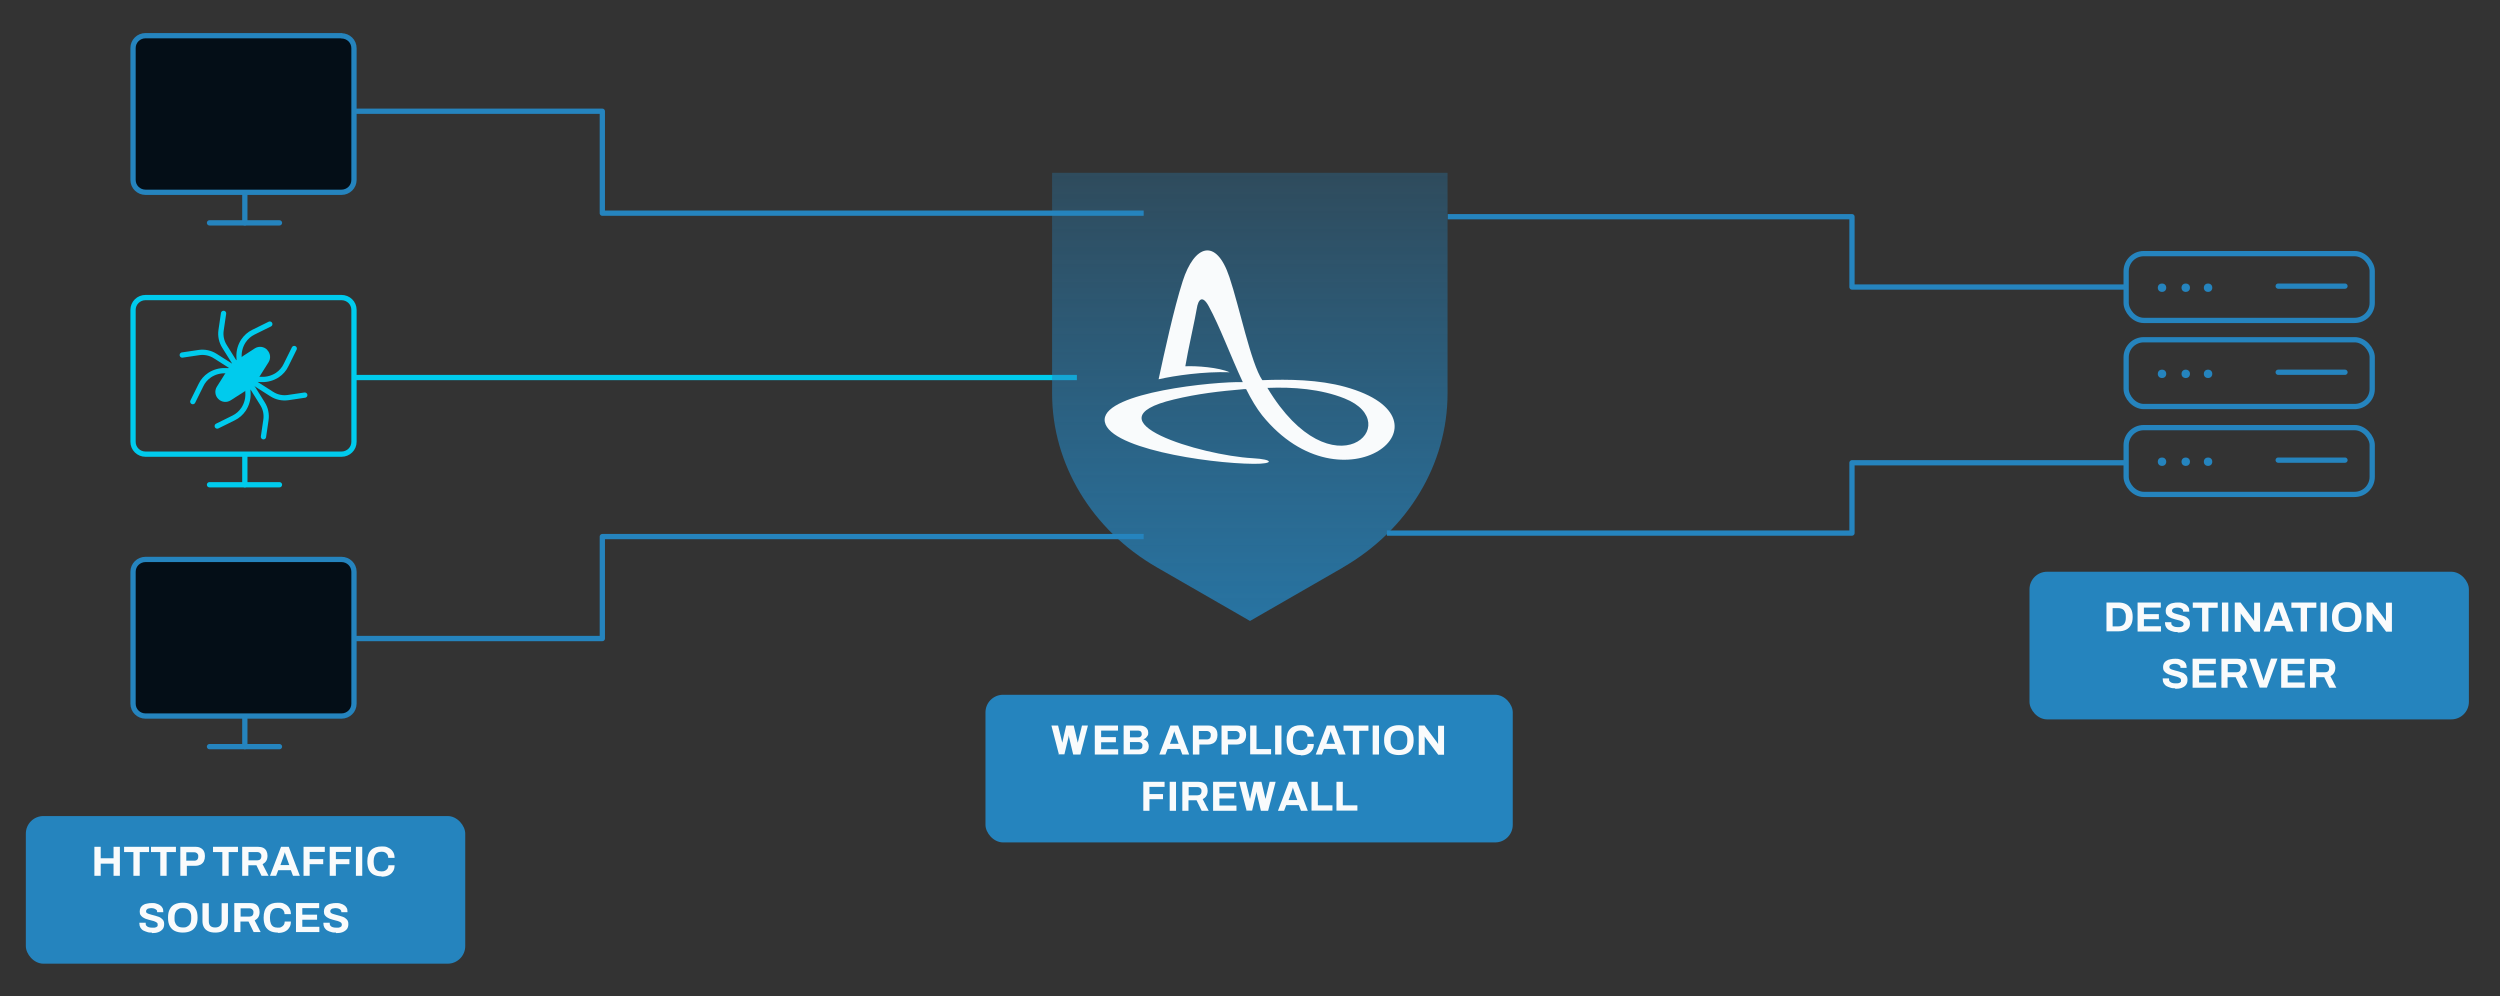<?xml version="1.0" encoding="utf-8"?>
<svg id="Livello_1" xmlns="http://www.w3.org/2000/svg" version="1.1" viewBox="0 0 1422.4 566.7">
  <rect x="0" y="0" width="1422.4" height="566.7" fill="#333333" stroke="none"/>
  <defs>
    <style>
      .st0 {
        fill-rule: evenodd;
      }

      .st0, .st1 {
        fill: #f9fbfc;
      }

      .st2, .st3, .st4, .st5, .st6, .st7, .st8 {
        stroke-width: 3px;
      }

      .st2, .st3, .st4, .st5, .st7, .st8 {
        fill: none;
      }

      .st2, .st4, .st6, .st7, .st8 {
        stroke: #2584be;
      }

      .st2, .st5, .st6, .st7 {
        stroke-linejoin: round;
      }

      .st9 {
        fill: #2584be;
      }

      .st10 {
        fill: #00cbed;
      }

      .st3, .st5 {
        stroke: #00cbed;
      }

      .st4, .st5, .st6, .st7 {
        stroke-linecap: round;
      }

      .st6 {
        fill: #040e17;
      }

      .st11 {
        fill: url(#Sfumatura_senza_nome_2);
      }
    </style>
    <linearGradient id="Sfumatura_senza_nome_2" data-name="Sfumatura senza nome 2" x1="711.1" y1="609.6" x2="711.1" y2="864.6" gradientTransform="translate(0 -511.3)" gradientUnits="userSpaceOnUse">
      <stop offset="0" stop-color="#2584be" stop-opacity=".3"/>
      <stop offset="1" stop-color="#2584be" stop-opacity=".8"/>
    </linearGradient>
  </defs>
  <path class="st2" d="M132.7,63.3h210v58h308"/>
  <path class="st2" d="M823.7,123.3h230v40h156"/>
  <path class="st2" d="M789.1,303.3h264.6v-40h156"/>
  <rect class="st8" x="1209.7" y="144.3" width="140" height="38" rx="10" ry="10"/>
  <rect class="st8" x="1209.7" y="193.3" width="140" height="38" rx="10" ry="10"/>
  <rect class="st8" x="1209.7" y="243.3" width="140" height="38" rx="10" ry="10"/>
  <circle class="st9" cx="1230.1" cy="163.7" r="2.4"/>
  <circle class="st9" cx="1243.6" cy="163.7" r="2.4"/>
  <circle class="st9" cx="1256.3" cy="163.7" r="2.4"/>
  <circle class="st9" cx="1230.1" cy="212.7" r="2.4"/>
  <circle class="st9" cx="1243.6" cy="212.7" r="2.4"/>
  <circle class="st9" cx="1256.3" cy="212.7" r="2.4"/>
  <circle class="st9" cx="1230.1" cy="262.7" r="2.4"/>
  <circle class="st9" cx="1243.6" cy="262.7" r="2.4"/>
  <circle class="st9" cx="1256.3" cy="262.7" r="2.4"/>
  <line class="st4" x1="1296.2" y1="162.8" x2="1334.2" y2="162.8"/>
  <line class="st4" x1="1296.2" y1="211.8" x2="1334.2" y2="211.8"/>
  <line class="st4" x1="1296.2" y1="261.8" x2="1334.2" y2="261.8"/>
  <path class="st2" d="M132.7,363.3h210v-58h308"/>
  <path class="st6" d="M194.3,318.3h-111.5c-3.9,0-7.1,3.1-7.1,7v75.1c0,3.9,3.2,7,7.1,7h111.5c3.9,0,7.1-3.1,7.1-7v-75.1c0-3.9-3.2-7-7.1-7Z"/>
  <path class="st6" d="M194.3,20.3h-111.5c-3.9,0-7.1,3.1-7.1,7v75.1c0,3.9,3.2,7,7.1,7h111.5c3.9,0,7.1-3.1,7.1-7V27.4c0-3.9-3.2-7-7.1-7h0Z"/>
  <rect class="st9" x="1154.7" y="325.3" width="250" height="84" rx="10" ry="10"/>
  <rect class="st9" x="14.7" y="464.3" width="250" height="84" rx="10" ry="10"/>
  <rect class="st9" x="560.7" y="395.3" width="300" height="84" rx="10" ry="10"/>
  <path class="st1" d="M1198.5,359.3v-16.5h6.7c1.7,0,3.2.3,4.4.9,1.2.6,2.1,1.5,2.8,2.7.7,1.2,1,2.7,1,4.6s-.3,3.4-1,4.6c-.6,1.2-1.6,2.1-2.8,2.7-1.2.6-2.7.9-4.4.9h-6.7ZM1202,356.4h3.1c.7,0,1.4-.1,1.9-.3.6-.2,1-.5,1.4-.9s.6-.9.8-1.5c.2-.6.3-1.3.3-2.2v-.7c0-.8,0-1.5-.3-2.1-.2-.6-.5-1.1-.8-1.5-.4-.4-.8-.7-1.4-.9-.6-.2-1.2-.3-1.9-.3h-3.1v10.6-.2ZM1216.2,359.3v-16.5h13.2v2.9h-9.6v3.7h8.5v2.9h-8.5v4h9.7v3h-13.3,0ZM1239,359.6c-1,0-1.9,0-2.7-.3-.9-.2-1.6-.5-2.3-.9-.7-.4-1.2-1-1.6-1.6-.4-.7-.6-1.4-.6-2.4v-.4h3.6v.4c0,.5,0,.9.4,1.3s.7.6,1.2.8c.5.2,1.2.3,1.9.3h1.2c.4,0,.7-.1,1-.2s.5-.2.7-.4c.2-.1.3-.3.4-.5,0-.2.2-.4.2-.6,0-.4-.2-.8-.4-1.1-.3-.3-.7-.5-1.2-.7s-1-.4-1.6-.5c-.6-.2-1.2-.3-1.9-.5-.6-.2-1.3-.4-1.9-.6-.6-.3-1.2-.6-1.6-.9-.5-.4-.9-.8-1.2-1.3-.3-.5-.4-1.2-.4-2s.2-1.5.5-2.1c.4-.6.8-1.1,1.5-1.5.6-.4,1.3-.7,2.2-.8.8-.2,1.7-.3,2.7-.3s1.8,0,2.5.3c.8.2,1.5.5,2.1.9s1.1.9,1.4,1.5c.4.6.5,1.3.5,2.2v.3h-3.5v-.2c0-.4,0-.8-.4-1.1-.3-.3-.6-.5-1.1-.7s-1-.3-1.6-.3-1.2,0-1.7.2c-.5.1-.8.3-1.1.6s-.4.5-.4.9,0,.7.4,1c.3.2.7.5,1.1.6.5.2,1.1.3,1.7.5.6.1,1.2.3,1.9.5s1.3.4,1.9.6,1.2.5,1.6.9c.5.4.9.8,1.2,1.3.3.5.4,1.2.4,1.9,0,1.3-.3,2.3-.9,3-.6.8-1.4,1.3-2.5,1.7-1.1.4-2.3.5-3.6.5v-.3ZM1252.9,359.3v-13.5h-5.3v-3h14.2v3h-5.3v13.5h-3.6,0ZM1264.2,359.3v-16.5h3.6v16.5h-3.6ZM1271.5,359.3v-16.5h3.3l6.6,8.9c0,.1.2.3.4.5,0,.2.3.4.4.6s.2.3.3.5h0v-10.4h3.4v16.5h-3.3l-6.8-9.1c-.2-.2-.3-.5-.5-.7-.2-.3-.3-.5-.4-.6h0v10.5h-3.4v-.2ZM1287.9,359.3l6.3-16.5h4.4l6.3,16.5h-3.9l-1.2-3.2h-7.2l-1.2,3.2h-3.7.2ZM1293.8,353.2h5.1l-1.5-4.1c0-.2,0-.4-.2-.6,0-.3-.2-.5-.3-.8,0-.3-.2-.6-.3-.9,0-.3-.2-.6-.2-.8h0c0,.3-.2.7-.3,1.1,0,.4-.2.8-.4,1.2,0,.4-.2.7-.3.9l-1.5,4.1h0ZM1309,359.3v-13.5h-5.3v-3h14.2v3h-5.3v13.5h-3.6,0ZM1320.3,359.3v-16.5h3.6v16.5h-3.6ZM1335.2,359.6c-1.7,0-3.2-.3-4.5-.9s-2.2-1.6-2.9-2.8c-.7-1.3-1-2.8-1-4.8s.3-3.5,1-4.8,1.6-2.2,2.9-2.8c1.3-.6,2.8-.9,4.5-.9s3.3.3,4.5.9c1.3.6,2.2,1.5,2.9,2.8.7,1.2,1,2.8,1,4.8s-.3,3.5-1,4.8-1.6,2.2-2.9,2.8c-1.2.6-2.8.9-4.5.9ZM1335.2,356.7c.8,0,1.5-.1,2.1-.3.6-.2,1.1-.6,1.5-1s.7-1,.9-1.6c.2-.7.3-1.4.3-2.2v-.7c0-.8,0-1.6-.3-2.3-.2-.7-.5-1.2-.9-1.6s-.9-.8-1.5-1-1.3-.3-2.1-.3-1.4.1-2,.3c-.6.2-1.1.6-1.5,1s-.7,1-.9,1.6c-.2.7-.3,1.4-.3,2.3v.7c0,.8,0,1.6.3,2.2.2.6.5,1.2.9,1.6s.9.8,1.5,1,1.3.3,2,.3ZM1346.5,359.3v-16.5h3.3l6.6,8.9c0,.1.2.3.4.5,0,.2.3.4.4.6s.2.3.3.5h0v-10.4h3.4v16.5h-3.3l-6.8-9.1c-.2-.2-.3-.5-.5-.7-.2-.3-.3-.5-.4-.6h0v10.5h-3.4v-.2ZM1237.7,391.6c-1,0-1.9,0-2.7-.3s-1.6-.5-2.3-.9c-.7-.4-1.2-1-1.6-1.6-.4-.7-.6-1.4-.6-2.4v-.4h3.6v.4c0,.5,0,.9.4,1.3s.7.6,1.2.8c.6.2,1.2.3,1.9.3h1.2c.4,0,.7-.1,1-.2s.5-.2.7-.4c.2-.1.3-.3.4-.5,0-.2,0-.4,0-.6,0-.4,0-.8-.4-1.1-.3-.3-.7-.5-1.2-.7s-1-.4-1.6-.5c-.6-.2-1.2-.3-1.9-.5-.6-.2-1.3-.4-1.9-.6-.6-.3-1.2-.6-1.6-.9-.5-.4-.9-.8-1.2-1.3-.3-.5-.4-1.2-.4-2s.2-1.5.5-2.1.8-1.1,1.5-1.5c.6-.4,1.3-.7,2.2-.8.8-.2,1.7-.3,2.7-.3s1.7,0,2.5.3c.8.2,1.5.5,2.1.9s1.1.9,1.4,1.5.5,1.3.5,2.2v.3h-3.5v-.2c0-.4,0-.8-.4-1.1-.2-.3-.6-.5-1.1-.7s-1-.3-1.6-.3-1.2,0-1.7.2c-.5.1-.8.3-1.1.6s-.4.5-.4.9,0,.7.4,1c.3.2.7.5,1.2.6.5.2,1.1.3,1.7.5.6.1,1.2.3,1.9.5s1.3.4,1.9.6,1.2.5,1.6.9c.5.4.9.8,1.2,1.3.3.5.4,1.2.4,1.9,0,1.3-.3,2.3-.9,3-.6.8-1.4,1.3-2.5,1.7-1.1.4-2.3.5-3.6.5v-.3ZM1247.5,391.3v-16.5h13.2v2.9h-9.5v3.7h8.4v2.9h-8.4v4h9.7v3h-13.4ZM1263.9,391.3v-16.5h9c1.2,0,2.2.2,3,.6s1.4,1,1.8,1.8.6,1.7.6,2.7-.2,2-.7,2.9c-.5.8-1.2,1.4-2.1,1.9l3.4,6.6h-4l-2.9-6h-4.6v6h-3.6,0ZM1267.5,382.5h5c.7,0,1.3-.2,1.7-.6.4-.4.6-1,.6-1.8s0-.9-.3-1.2c-.2-.4-.4-.6-.8-.8-.3-.2-.8-.3-1.2-.3h-5v4.7h0ZM1285.7,391.3l-5.9-16.5h3.9l3.6,10.5c0,.2,0,.4.2.6,0,.2.2.5.2.7s0,.5.2.6h0c0-.2,0-.4.2-.6,0-.2.2-.5.2-.7s.2-.5.2-.7l3.6-10.5h3.7l-6,16.5h-4.2,0ZM1297.9,391.3v-16.5h13.2v2.9h-9.5v3.7h8.4v2.9h-8.4v4h9.7v3h-13.4ZM1314.3,391.3v-16.5h9c1.2,0,2.2.2,3,.6s1.4,1,1.8,1.8.6,1.7.6,2.7-.2,2-.7,2.9c-.5.8-1.2,1.4-2.1,1.9l3.4,6.6h-4l-2.9-6h-4.6v6h-3.6,0ZM1317.9,382.5h5c.7,0,1.3-.2,1.7-.6.4-.4.6-1,.6-1.8s0-.9-.3-1.2c-.2-.4-.4-.6-.8-.8s-.8-.3-1.2-.3h-5v4.7h0Z"/>
  <path class="st1" d="M53.7,498.3v-16.5h3.6v6.5h7.3v-6.5h3.6v16.5h-3.6v-6.9h-7.3v6.9h-3.6ZM75.9,498.3v-13.5h-5.3v-3h14.2v3h-5.3v13.5s-3.6,0-3.6,0ZM91.2,498.3v-13.5h-5.3v-3h14.2v3h-5.3v13.5s-3.6,0-3.6,0ZM102.6,498.3v-16.5h8.6c1.2,0,2.2.2,3,.7.8.4,1.4,1,1.8,1.8s.6,1.7.6,2.8-.2,2-.6,2.9c-.4.8-1,1.4-1.8,1.9-.8.4-1.8.7-3,.7h-4.9v5.7h-3.7ZM106.1,489.7h4.4c.8,0,1.3-.2,1.7-.6.4-.4.6-1,.6-1.8s0-1-.3-1.3c-.2-.4-.4-.6-.8-.8-.3-.2-.8-.3-1.3-.3h-4.4v4.9h.1ZM126.5,498.3v-13.5h-5.3v-3h14.2v3h-5.3v13.5s-3.6,0-3.6,0ZM137.8,498.3v-16.5h9c1.2,0,2.2.2,3,.6s1.4,1,1.8,1.8c.4.8.6,1.7.6,2.7s-.2,2-.7,2.9c-.5.8-1.2,1.4-2.1,1.9l3.4,6.6h-4l-2.9-6h-4.6v6h-3.6.1ZM141.4,489.5h5c.7,0,1.3-.2,1.7-.6s.6-1,.6-1.8,0-.9-.3-1.2c-.2-.4-.4-.6-.8-.8-.3-.2-.8-.3-1.2-.3h-5v4.7h0ZM153.6,498.3l6.3-16.5h4.4l6.3,16.5h-3.9l-1.2-3.2h-7.2l-1.2,3.2h-3.7.2ZM159.5,492.2h5.1l-1.5-4.1c0-.2-.1-.4-.2-.6,0-.3-.2-.5-.3-.8,0-.3-.2-.6-.3-.9,0-.3-.2-.6-.2-.8h-.1c0,.3-.2.7-.3,1.1s-.3.8-.4,1.2c-.1.4-.2.7-.3.9l-1.5,4.1h0ZM172.7,498.3v-16.5h12.1v2.9h-8.6v4.1h7.7v2.9h-7.7v6.6h-3.6.1ZM187.6,498.3v-16.5h12.1v2.9h-8.6v4.1h7.7v2.9h-7.7v6.6h-3.6.1ZM202.5,498.3v-16.5h3.6v16.5h-3.6ZM217.1,498.6c-1.7,0-3.2-.3-4.4-.9s-2.1-1.5-2.8-2.8c-.6-1.3-.9-2.9-.9-4.8,0-2.9.7-5,2.1-6.4,1.4-1.4,3.4-2.1,6-2.1s2.7.2,3.8.7,2,1.2,2.6,2.2c.7,1,1,2.2,1,3.6h-3.6c0-.8-.2-1.4-.5-1.9s-.7-.9-1.3-1.2c-.6-.3-1.2-.4-2-.4s-1.9.2-2.5.6c-.7.4-1.1,1-1.5,1.8-.3.8-.5,1.7-.5,2.8v.7c0,1.2.2,2.1.5,2.9s.8,1.4,1.4,1.8c.7.4,1.5.6,2.5.6s1.5-.1,2.1-.4,1-.7,1.4-1.2c.3-.5.5-1.2.5-1.9h3.5c0,1.5-.3,2.7-1,3.6-.6,1-1.5,1.7-2.6,2.2s-2.4.7-3.8.7v-.2ZM86.5,530.6c-1,0-1.9,0-2.7-.3s-1.6-.5-2.3-.9c-.7-.4-1.2-1-1.6-1.6-.4-.7-.6-1.4-.6-2.4v-.4h3.6v.4c0,.5,0,.9.4,1.3.3.4.7.6,1.2.8s1.2.3,1.9.3h1.2c.4,0,.7,0,1-.2.3,0,.5-.2.7-.4.2,0,.3-.3.4-.5,0-.2,0-.4,0-.6,0-.4,0-.8-.4-1.1s-.7-.5-1.2-.7-1-.4-1.6-.5c-.6-.2-1.2-.3-1.9-.5-.6-.2-1.3-.4-1.9-.6-.6-.3-1.2-.6-1.6-.9-.5-.4-.9-.8-1.2-1.3-.3-.5-.4-1.2-.4-2s.2-1.5.5-2.1c.4-.6.8-1.1,1.5-1.5.6-.4,1.3-.7,2.2-.8.8-.2,1.7-.3,2.7-.3s1.7,0,2.5.3c.8.2,1.5.5,2.1.9s1.1.9,1.4,1.5c.4.6.5,1.3.5,2.2v.3h-3.5v-.2c0-.4,0-.8-.4-1.1s-.6-.5-1.1-.7-1-.3-1.6-.3-1.2,0-1.7.2c-.5,0-.8.3-1.1.6-.2.2-.4.5-.4.9s0,.7.4,1c.3.2.7.5,1.2.6.5.2,1,.3,1.7.5s1.2.3,1.9.5c.6.2,1.3.4,1.9.6s1.2.5,1.6.9c.5.4.9.8,1.2,1.3.3.5.4,1.2.4,1.9,0,1.3-.3,2.3-.9,3s-1.4,1.3-2.5,1.7-2.3.5-3.6.5v-.3ZM104,530.6c-1.7,0-3.2-.3-4.5-.9-1.3-.6-2.2-1.6-2.9-2.8-.7-1.3-1-2.8-1-4.8s.3-3.5,1-4.8,1.6-2.2,2.9-2.8,2.8-.9,4.5-.9,3.3.3,4.5.9c1.3.6,2.2,1.5,2.9,2.8.7,1.2,1,2.8,1,4.8s-.3,3.5-1,4.8-1.6,2.2-2.9,2.8c-1.2.6-2.8.9-4.5.9ZM104,527.7c.8,0,1.5,0,2.1-.3s1.1-.6,1.5-1,.7-1,.9-1.6c.2-.7.3-1.4.3-2.2v-.7c0-.8,0-1.6-.3-2.3-.2-.7-.5-1.2-.9-1.6-.4-.4-.9-.8-1.5-1s-1.3-.3-2.1-.3-1.4,0-2,.3-1.1.6-1.5,1-.7,1-.9,1.6c-.2.7-.3,1.4-.3,2.3v.7c0,.8,0,1.6.3,2.2.2.6.5,1.2.9,1.6.4.4.9.8,1.5,1s1.3.3,2,.3ZM122.5,530.6c-1.5,0-2.8-.2-3.9-.7s-1.9-1.2-2.5-2.2-.9-2.2-.9-3.6v-10.2h3.6v10.2c0,1.2.3,2.1.9,2.7.6.6,1.5.9,2.7.9s2.1-.3,2.7-.9c.6-.6,1-1.6,1-2.7v-10.2h3.6v10.2c0,1.4-.3,2.6-.9,3.6-.6,1-1.4,1.7-2.5,2.2s-2.4.7-3.9.7h0ZM133.3,530.3v-16.5h9c1.2,0,2.2.2,3,.6.8.4,1.4,1,1.8,1.8.4.8.6,1.7.6,2.7s-.2,2-.7,2.9c-.5.8-1.2,1.4-2.1,1.9l3.4,6.6h-4l-2.9-6h-4.6v6h-3.6.1ZM136.9,521.5h5c.7,0,1.3-.2,1.7-.6.4-.4.6-1,.6-1.8s0-.9-.3-1.2c-.2-.4-.4-.6-.8-.8-.3-.2-.8-.3-1.2-.3h-5v4.7h0ZM158.1,530.6c-1.7,0-3.2-.3-4.4-.9-1.2-.6-2.1-1.5-2.8-2.8-.6-1.3-.9-2.9-.9-4.8,0-2.9.7-5,2.1-6.4,1.4-1.4,3.4-2.1,6-2.1s2.7.2,3.8.7,2,1.2,2.6,2.2c.7,1,1,2.2,1,3.6h-3.6c0-.8-.2-1.4-.5-1.9s-.7-.9-1.3-1.2-1.2-.4-2-.4-1.9.2-2.5.6c-.7.4-1.1,1-1.5,1.8-.3.8-.5,1.7-.5,2.8v.7c0,1.2.2,2.1.5,2.9.3.8.8,1.4,1.4,1.8.7.4,1.5.6,2.5.6s1.5,0,2.1-.4c.6-.3,1-.7,1.4-1.2.3-.5.5-1.2.5-1.9h3.5c0,1.5-.3,2.7-1,3.6-.6,1-1.5,1.7-2.6,2.2s-2.4.7-3.8.7v-.2ZM168.4,530.3v-16.5h13.2v2.9h-9.6v3.7h8.4v2.9h-8.4v4h9.7v3h-13.3,0ZM191.2,530.6c-1,0-1.9,0-2.7-.3-.9-.2-1.6-.5-2.3-.9s-1.2-1-1.6-1.6c-.4-.7-.6-1.4-.6-2.4v-.4h3.6v.4c0,.5.1.9.4,1.3.3.4.7.6,1.2.8s1.2.3,1.9.3h1.2c.4,0,.7,0,1-.2.3,0,.5-.2.7-.4.2,0,.3-.3.4-.5,0-.2.1-.4.1-.6,0-.4-.1-.8-.4-1.1-.3-.3-.7-.5-1.2-.7s-1-.4-1.6-.5c-.6-.2-1.2-.3-1.9-.5-.6-.2-1.3-.4-1.9-.6-.6-.3-1.2-.6-1.6-.9-.5-.4-.9-.8-1.2-1.3s-.4-1.2-.4-2,.2-1.5.5-2.1c.4-.6.8-1.1,1.5-1.5.6-.4,1.3-.7,2.2-.8.8-.2,1.7-.3,2.7-.3s1.7,0,2.5.3c.8.2,1.5.5,2.1.9s1.1.9,1.4,1.5c.4.6.5,1.3.5,2.2v.3h-3.5v-.2c0-.4-.1-.8-.4-1.1-.3-.3-.6-.5-1.1-.7s-1-.3-1.6-.3-1.2,0-1.7.2c-.5,0-.8.3-1.1.6-.2.2-.4.5-.4.9s.1.7.4,1c.3.2.7.5,1.2.6.5.2,1,.3,1.7.5s1.2.3,1.9.5c.6.2,1.3.4,1.9.6s1.2.5,1.6.9c.5.4.9.8,1.2,1.3s.4,1.2.4,1.9c0,1.3-.3,2.3-.9,3s-1.4,1.3-2.5,1.7-2.3.5-3.6.5v-.3Z"/>
  <path class="st1" d="M602.5,429.3l-4.3-16.5h3.8l2.4,9.8c0,.1,0,.4,0,.6,0,.3,0,.6,0,.9,0,.3,0,.6,0,.8h0v-1.2c0-.2,0-.4,0-.6v-.5l2.2-9.8h4.3l2.3,9.8c0,.2,0,.4,0,.6,0,.3,0,.6,0,.9,0,.3,0,.6,0,.8h0v-.6c0-.2,0-.4,0-.6,0-.2,0-.4,0-.6,0-.2,0-.4,0-.5l2.4-9.8h3.4l-4.3,16.5h-4.1l-2.4-10.1c0-.2,0-.5-.2-.8,0-.3,0-.6,0-.9s0-.5,0-.8h0c0,.2,0,.5,0,.8,0,.3,0,.6,0,.9,0,.3,0,.5,0,.7l-2.4,10.1h-4.2.4ZM622.9,429.3v-16.5h13.2v2.9h-9.6v3.7h8.4v2.9h-8.4v4h9.7v3h-13.3ZM639.3,429.3v-16.5h9.4c.9,0,1.6.2,2.3.5s1.3.8,1.7,1.4.6,1.3.6,2.1,0,1.2-.4,1.8-.6.9-1,1.3c-.4.3-.9.6-1.4.7h0c.6.2,1.1.5,1.6.8.5.4.9.8,1.1,1.4.3.5.4,1.2.4,1.9s-.2,1.8-.7,2.5c-.4.7-1,1.2-1.8,1.5s-1.6.5-2.5.5h-9.4.1ZM642.8,426.4h5.2c.6,0,1.1-.2,1.4-.5.4-.3.6-.9.6-1.6s0-.8-.2-1.1c-.2-.3-.4-.5-.7-.7s-.7-.3-1.2-.3h-5v4.1h0ZM642.8,419.5h4.8c.4,0,.8,0,1.1-.2s.5-.4.7-.7c.2-.3.2-.6.2-1,0-.6-.2-1.1-.5-1.4s-.8-.5-1.3-.5h-4.9v3.8h0ZM659.6,429.3l6.3-16.5h4.4l6.3,16.5h-3.9l-1.2-3.2h-7.2l-1.2,3.2h-3.7.2ZM665.5,423.2h5.1l-1.5-4.1c0-.2,0-.4-.2-.6,0-.3-.2-.5-.3-.8,0-.3-.2-.6-.3-.9,0-.3-.2-.6-.2-.8h0c0,.3-.2.7-.3,1.1s-.3.8-.4,1.2c0,.4-.2.7-.3.9l-1.5,4.1h0ZM678.7,429.3v-16.5h8.6c1.2,0,2.2.2,3,.7.8.4,1.4,1,1.8,1.8.4.8.6,1.7.6,2.8s-.2,2-.6,2.9c-.4.8-1,1.4-1.8,1.9-.8.4-1.8.7-3,.7h-4.9v5.7h-3.7ZM682.2,420.7h4.4c.8,0,1.3-.2,1.7-.6s.6-1,.6-1.8,0-1-.3-1.3c-.2-.4-.4-.6-.8-.8-.3-.2-.8-.3-1.3-.3h-4.4v4.9h0ZM695,429.3v-16.5h8.6c1.2,0,2.2.2,3,.7.8.4,1.4,1,1.8,1.8.4.8.6,1.7.6,2.8s-.2,2-.6,2.9c-.4.8-1,1.4-1.8,1.9-.8.4-1.8.7-3,.7h-4.9v5.7h-3.7ZM698.6,420.7h4.4c.8,0,1.3-.2,1.7-.6s.6-1,.6-1.8,0-1-.3-1.3c-.2-.4-.4-.6-.8-.8-.3-.2-.8-.3-1.3-.3h-4.4v4.9h0ZM711.3,429.3v-16.5h3.6v13.4h8.3v3h-11.9,0ZM725.5,429.3v-16.5h3.6v16.5h-3.6ZM740.1,429.6c-1.7,0-3.2-.3-4.4-.9s-2.1-1.5-2.8-2.8c-.6-1.3-.9-2.9-.9-4.8,0-2.9.7-5,2.1-6.4,1.4-1.4,3.4-2.1,6-2.1s2.7.2,3.8.7,2,1.2,2.6,2.2c.7,1,1,2.2,1,3.6h-3.6c0-.8-.2-1.4-.5-1.9s-.7-.9-1.3-1.2c-.6-.3-1.2-.4-2-.4s-1.9.2-2.5.6c-.7.4-1.1,1-1.5,1.8-.3.8-.5,1.7-.5,2.8v.7c0,1.2.2,2.1.5,2.9s.8,1.4,1.4,1.8c.7.4,1.5.6,2.5.6s1.5-.1,2.1-.4,1-.7,1.4-1.2c.3-.5.5-1.2.5-1.9h3.5c0,1.5-.3,2.7-1,3.6-.6,1-1.5,1.7-2.6,2.2s-2.4.7-3.8.7v-.2ZM748.6,429.3l6.3-16.5h4.4l6.3,16.5h-3.9l-1.2-3.2h-7.2l-1.2,3.2h-3.7.2ZM754.5,423.2h5.1l-1.5-4.1c0-.2,0-.4-.2-.6,0-.3-.2-.5-.3-.8,0-.3-.2-.6-.3-.9,0-.3-.2-.6-.2-.8h0c0,.3-.2.7-.3,1.1s-.3.8-.4,1.2c0,.4-.2.7-.3.9l-1.5,4.1h0ZM769.7,429.3v-13.5h-5.3v-3h14.2v3h-5.3v13.5h-3.6ZM781,429.3v-16.5h3.6v16.5h-3.6ZM795.9,429.6c-1.7,0-3.2-.3-4.5-.9s-2.2-1.6-2.9-2.8c-.7-1.3-1-2.8-1-4.8s.3-3.5,1-4.8,1.6-2.2,2.9-2.8c1.3-.6,2.8-.9,4.5-.9s3.3.3,4.5.9c1.3.6,2.2,1.5,2.9,2.8.7,1.2,1,2.8,1,4.8s-.3,3.5-1,4.8-1.6,2.2-2.9,2.8c-1.2.6-2.8.9-4.5.9ZM795.9,426.7c.8,0,1.5-.1,2.1-.3s1.1-.6,1.5-1,.7-1,.9-1.6c.2-.7.3-1.4.3-2.2v-.7c0-.8,0-1.6-.3-2.3-.2-.7-.5-1.2-.9-1.6s-.9-.8-1.5-1-1.3-.3-2.1-.3-1.4.1-2,.3-1.1.6-1.5,1-.7,1-.9,1.6c-.2.7-.3,1.4-.3,2.3v.7c0,.8,0,1.6.3,2.2.2.6.5,1.2.9,1.6s.9.8,1.5,1,1.3.3,2,.3ZM807.2,429.3v-16.5h3.3l6.6,8.9c0,.1.2.3.4.5,0,.2.3.4.4.6,0,.2.2.3.3.5h0v-10.4h3.4v16.5h-3.3l-6.8-9.1c-.2-.2-.3-.5-.5-.7-.2-.3-.3-.5-.4-.6h0v10.5h-3.4v-.2ZM650.5,461.3v-16.5h12.1v2.9h-8.6v4.1h7.7v2.9h-7.7v6.6h-3.6,0ZM665.5,461.3v-16.5h3.6v16.5h-3.6ZM672.7,461.3v-16.5h9c1.2,0,2.2.2,3,.6s1.4,1,1.8,1.8c.4.8.6,1.7.6,2.7s-.2,2-.7,2.9c-.5.8-1.2,1.4-2.1,1.9l3.4,6.6h-4l-2.9-6h-4.6v6h-3.6,0ZM676.3,452.5h5c.7,0,1.3-.2,1.7-.6s.6-1,.6-1.8,0-.9-.3-1.2c-.2-.4-.4-.6-.8-.8s-.8-.3-1.2-.3h-5v4.7h0ZM690.2,461.3v-16.5h13.2v2.9h-9.6v3.7h8.4v2.9h-8.4v4h9.7v3h-13.3ZM709.3,461.3l-4.3-16.5h3.8l2.4,9.8c0,.1,0,.4,0,.6,0,.3,0,.6,0,.9,0,.3,0,.6,0,.8h0v-1.2c0-.2,0-.4,0-.6v-.5l2.2-9.8h4.3l2.3,9.8c0,.2,0,.4,0,.6,0,.3,0,.6,0,.9,0,.3,0,.6,0,.8h0v-.6c0-.2,0-.4,0-.6,0-.2,0-.4,0-.6,0-.2,0-.4,0-.5l2.4-9.8h3.4l-4.3,16.5h-4.1l-2.4-10.1c0-.2,0-.5-.2-.8,0-.3,0-.6,0-.9,0-.3,0-.5,0-.8h0c0,.2,0,.5,0,.8,0,.3,0,.6,0,.9,0,.3,0,.5,0,.7l-2.4,10.1h-4.2.4ZM727.1,461.3l6.3-16.5h4.4l6.3,16.5h-3.9l-1.2-3.2h-7.2l-1.2,3.2h-3.7.2ZM733,455.2h5.1l-1.5-4.1c0-.2,0-.4-.2-.6,0-.3-.2-.5-.3-.8,0-.3-.2-.6-.3-.9,0-.3-.2-.6-.2-.8h0c0,.3-.2.7-.3,1.1s-.3.8-.4,1.2c0,.4-.2.7-.3.9l-1.5,4.1h0ZM746.2,461.3v-16.5h3.6v13.4h8.3v3h-11.9,0ZM760.4,461.3v-16.5h3.6v13.4h8.3v3h-11.9,0Z"/>
  <path class="st5" d="M194.3,169.3h-111.5c-3.9,0-7.1,3.1-7.1,7v75.1c0,3.9,3.2,7,7.1,7h111.5c3.9,0,7.1-3.1,7.1-7v-75.1c0-3.9-3.2-7-7.1-7h0Z"/>
  <path class="st5" d="M139.3,259.4v16.4"/>
  <path class="st5" d="M119.2,275.8h39.8"/>
  <path class="st10" d="M152,199.1c1.9,1.9,2.2,4.8.8,7l-7.7,12.2c-.4.7-1,1.3-1.7,1.7l-12.2,7.8c-2.2,1.4-5.1,1.1-7-.8-1.9-1.9-2.2-4.8-.8-7l7.7-12.2c.4-.7,1-1.3,1.7-1.7l12.2-7.9c2.2-1.4,5.1-1.1,7,.8h0Z"/>
  <path class="st5" d="M149.9,248.5l1.4-9.5c.5-3.3-.2-6.6-2-9.4l-8.5-13.6.3,8c.1,3.1-.8,6.2-2.5,8.8-1.4,2.1-3.4,3.9-5.7,5l-9.3,4.6"/>
  <path class="st5" d="M173.4,224.8l-9.4,1.4c-3.3.5-6.6-.2-9.4-2l-13.5-8.6,7.9.3c3.1.1,6.2-.8,8.8-2.5,2.1-1.4,3.9-3.4,5-5.8l4.6-9.3"/>
  <path class="st5" d="M103.7,202l9.4-1.4c3.3-.5,6.6.2,9.4,2l13.5,8.6-7.9-.3c-3.1-.1-6.2.8-8.8,2.5-2.1,1.4-3.9,3.4-5,5.8l-4.6,9.3"/>
  <path class="st5" d="M127.2,178.3l-1.4,9.5c-.5,3.3.2,6.6,2,9.4l8.5,13.6-.3-8c-.1-3.1.8-6.2,2.5-8.8,1.4-2.1,3.4-3.9,5.7-5l9.3-4.6"/>
  <line class="st3" x1="201.7" y1="214.8" x2="612.7" y2="214.8"/>
  <path class="st7" d="M139.3,408.4v16.4"/>
  <path class="st7" d="M119.2,424.8h39.8"/>
  <path class="st7" d="M139.3,110.4v16.4"/>
  <path class="st7" d="M119.2,126.8h39.8"/>
  <path class="st11" d="M764.2,322.8l-53,30.5-53-30.5c-37-21.3-59.6-58.8-59.6-99v-125.5h225v125.5c0,40.3-22.5,77.7-59.5,99h0Z"/>
  <path class="st0" d="M721.1,220.7c37.1,61.7,79.8,20.3,43.9,6-13.5-5.4-29.2-6.6-43.9-6ZM707.3,217.4c-16.7-.4-78.2,5.8-78.8,21.2-.6,16.2,58.7,25.1,84.8,25.3,11.5.1,11.7-2.5-.6-3.2-29.4-1.6-95-21.4-44.9-33.4,13.7-3.3,25.9-4.7,40-5.9h1.2c2.9,5.8,6,11,9.1,14.9,46.1,57,114.5,2.4,47.2-16.2-14.9-4.1-32-4.4-47.1-3.8-6.5-9.6-13-41.7-18.7-58.6-7.6-22.8-20-18.3-26.6,2.3-5,15.6-10.4,40.5-13.7,55.8,9.1-2.1,25.9-4.5,40.4-4-6.3-2.8-18.9-3.7-25.2-3.4,1.3-8.2,5.9-28.5,6.5-32.7.8-5.4,3.2-8.1,6.8-1.5,6.3,11.5,12.6,28.7,19.4,43.2h.2Z"/>
</svg>